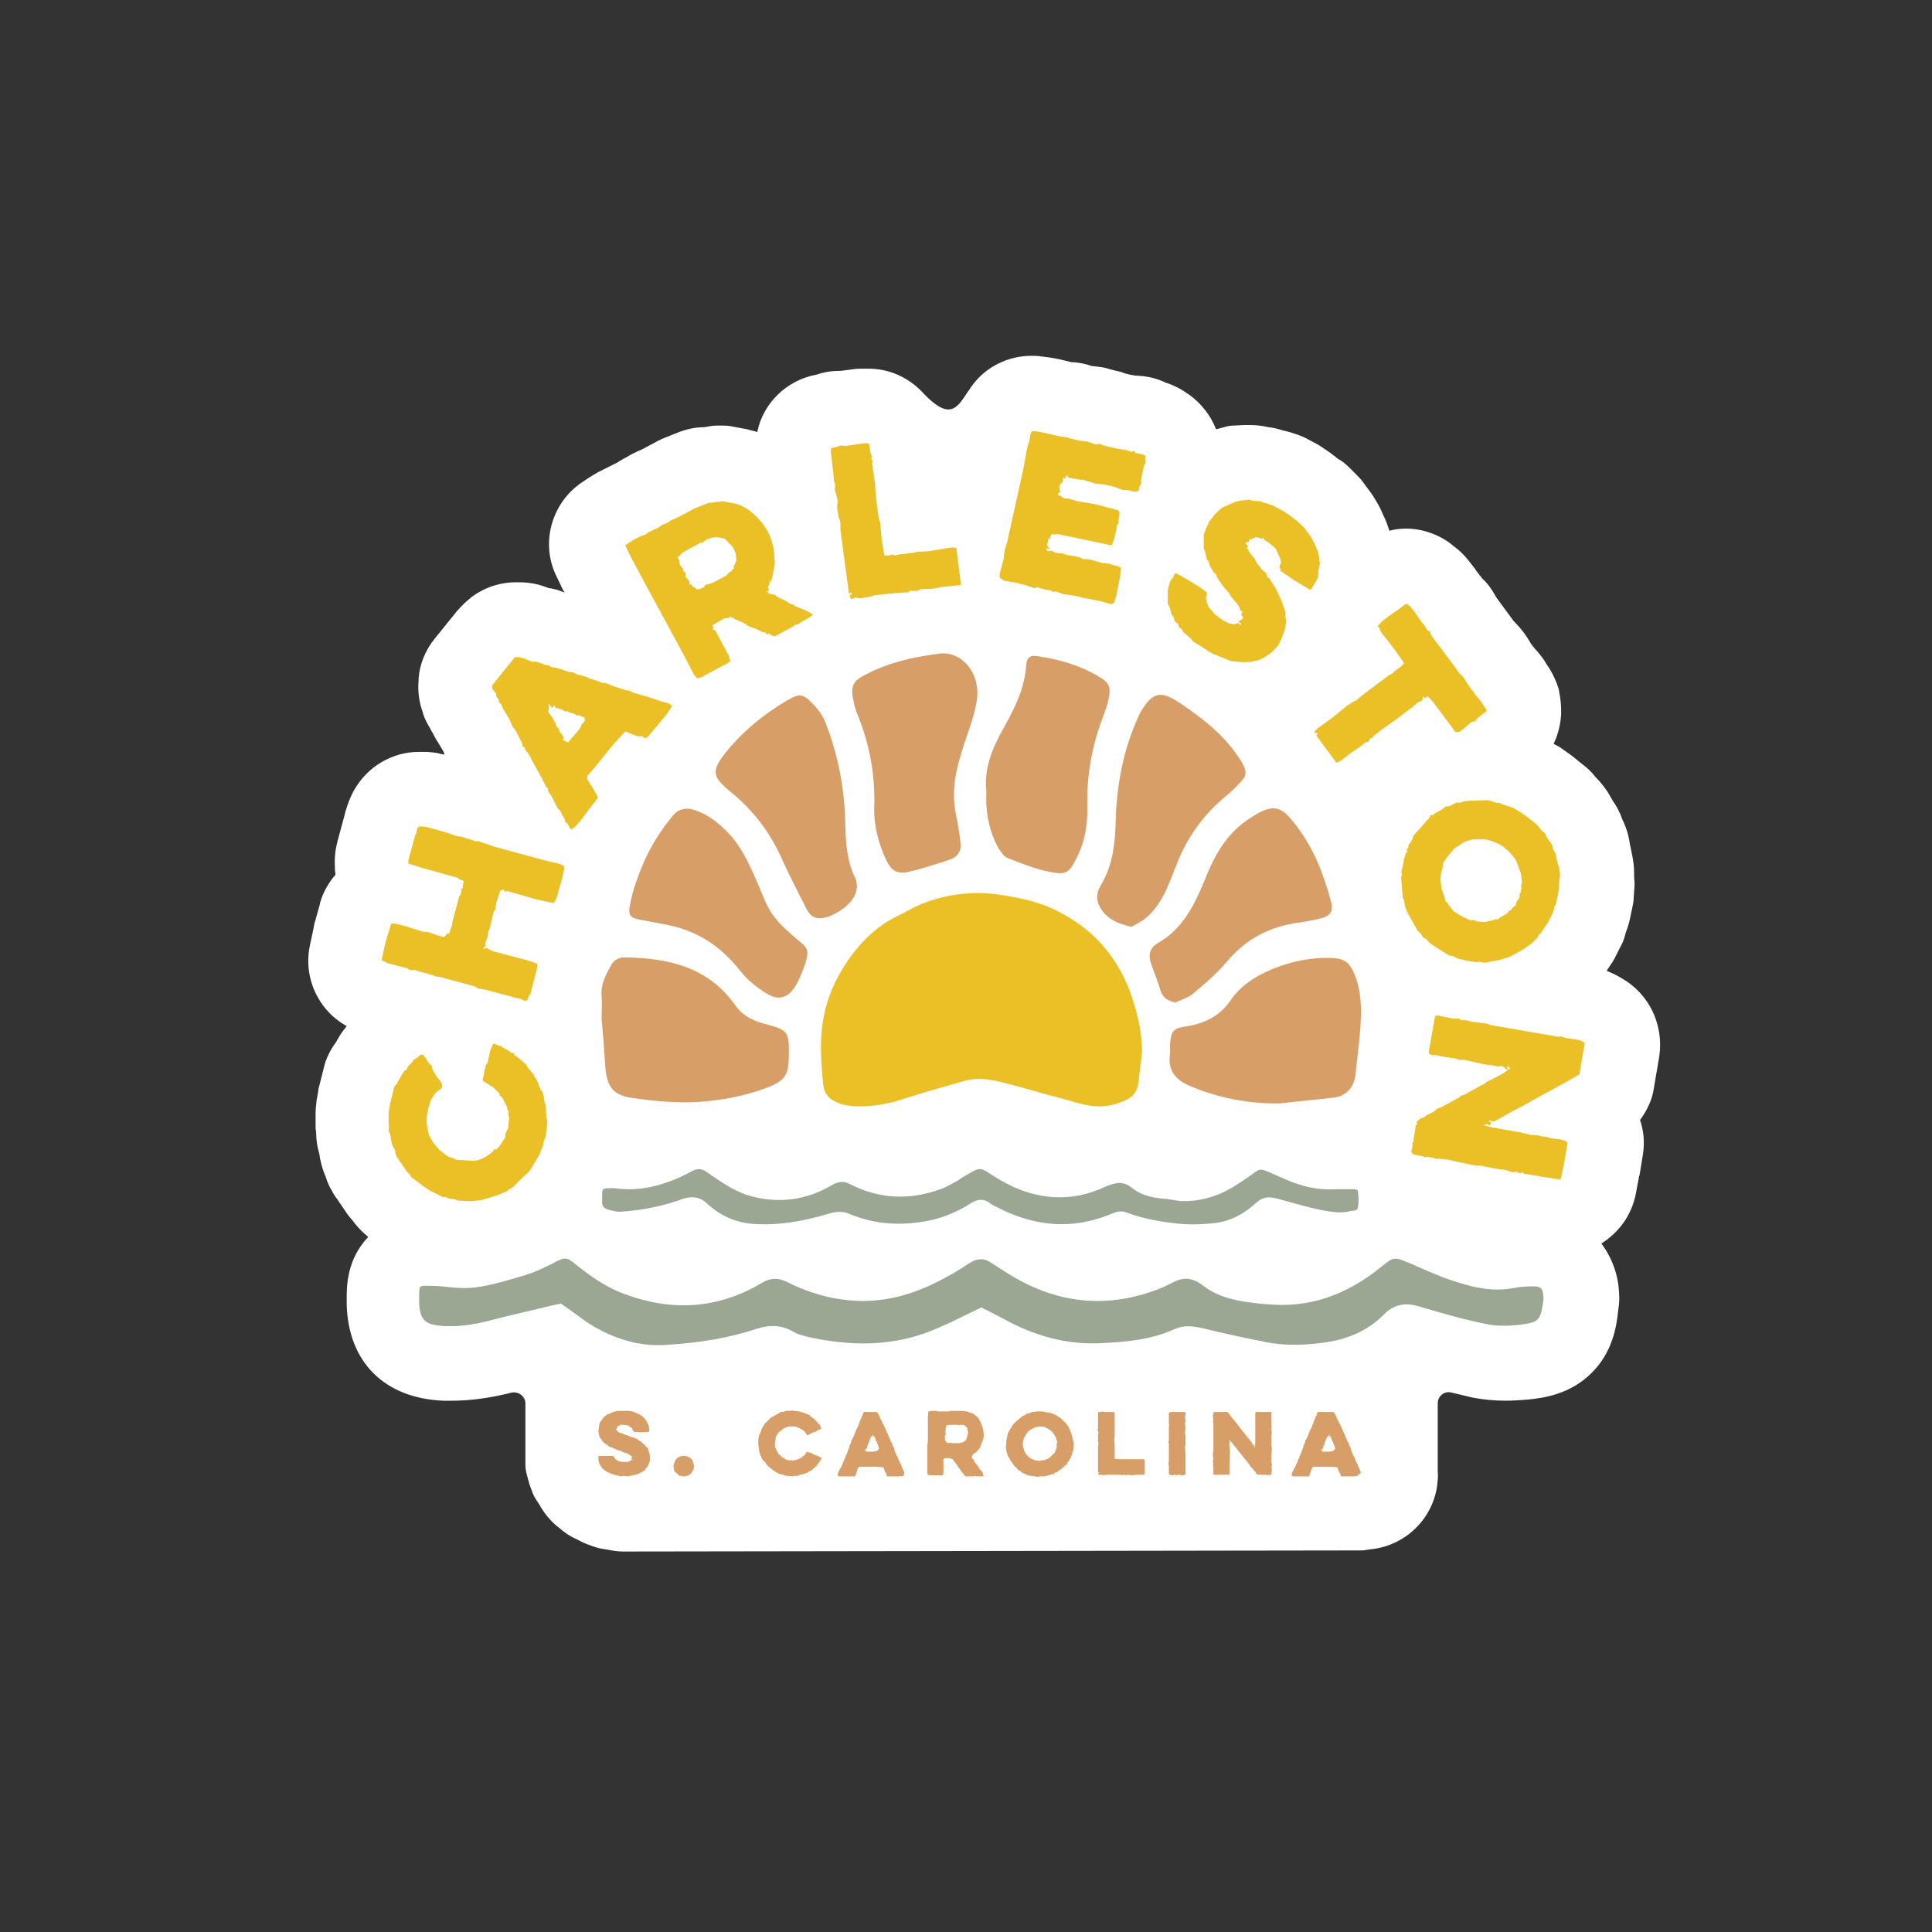 <?xml version="1.0" encoding="utf-8"?>
<!-- Generator: Adobe Illustrator 28.0.0, SVG Export Plug-In . SVG Version: 6.00 Build 0)  -->
<svg version="1.1" id="Layer_1" xmlns="http://www.w3.org/2000/svg" xmlns:xlink="http://www.w3.org/1999/xlink" x="0px" y="0px"
	 viewBox="0 0 360 360" style="enable-background:new 0 0 360 360;" xml:space="preserve">
<rect x="0" y="0" width="360" height="360" fill="#333333" stroke="none"/>
<style type="text/css">
	.st0{fill:#FFFFFF;}
	.st1{fill:#9BA792;}
	.st2{fill:#EBC027;}
	.st3{fill:#D89E67;}
</style>
<g>
	<path class="st0" d="M302.2,182.3l-0.7-0.4c-0.7-0.4-1.4-0.7-2.1-1c0-0.1,0.1-0.1,0.1-0.2l1-1.5c0.2-0.3,0.4-0.7,0.6-1.1l0.8-1.6
		c0.4-0.7,0.7-1.4,0.9-2.2l0.1-0.4c0.3-0.8,0.6-1.7,0.8-2.6l0.5-2.4c0.1-0.5,0.2-1,0.2-1.4l0.1-1.5c0.1-0.8,0.1-1.6,0-2.4
		c0-0.9,0-1.8-0.1-2.6l-0.2-1.3c-0.1-0.5-0.2-1-0.3-1.5l-0.2-0.9c-0.2-1.6-0.7-3.2-1.4-4.6c-0.4-1.2-1-2.4-1.8-3.5l-0.1-0.2
		c-0.8-1.5-1.8-2.9-3-4.1l-0.1-0.1c-0.6-0.8-1.4-1.6-2.2-2.2l-1.5-1.2c-0.2-0.2-0.4-0.3-0.6-0.5l-1.4-1c-0.3-0.2-0.7-0.5-1-0.7
		l-1.1-0.6c0.8-1.7,1.3-3.6,1.4-5.6l0-0.2c0-1.4-0.1-2.7-0.4-4l0-0.2c-0.5-1.7-1.3-3.4-2.3-4.8c-0.5-0.9-1.2-1.8-1.9-2.6l-0.2-0.2
		l-0.8-1l-0.4-0.7c-0.7-1.1-1.5-2.2-2.4-3.1l-0.2-0.2c-0.1-0.1-0.1-0.2-0.2-0.2l-3.3-4.5c-0.7-1.3-1.5-2.5-2.6-3.5
		c-0.1-0.1-0.2-0.3-0.3-0.4l-0.1-0.1l-0.6-0.8c-0.2-0.2-0.3-0.5-0.5-0.7l-1.1-1.4c-0.8-1-1.7-1.9-2.7-2.6l-0.6-0.5
		c-2.4-1.8-5.4-2.8-8.3-2.8c-1,0-2.1,0.1-3.1,0.4c-0.3-0.9-0.6-1.8-1-2.6l-0.1-0.2c-0.3-0.7-0.6-1.4-1-2.1c-0.4-0.7-0.8-1.4-1.3-2.1
		l-1.4-1.9c-0.4-0.6-0.9-1.1-1.4-1.6l-1.3-1.3c-0.6-0.6-1.3-1.2-2.1-1.6l-0.1-0.1c-0.4-0.3-0.9-0.7-1.3-1l-1.6-1.1
		c-0.3-0.2-0.5-0.3-0.8-0.5L244,82c-0.9-0.5-1.8-0.9-2.8-1.2c-0.6-0.2-1.2-0.4-1.8-0.5c-1-0.3-2-0.6-3-0.7l-0.5-0.1
		c-1-0.2-2-0.3-3-0.3c-0.4,0-0.7,0-1.1,0l-1.9,0.1c-0.6,0-1.2,0.1-1.8,0.3l-0.8,0.2c-0.2,0.1-0.5,0.1-0.7,0.2
		c-1-2.6-2.8-4.9-5.2-6.6l-0.2-0.1c-0.5-0.4-1.1-0.7-1.6-1l-0.4-0.2c-0.6-0.3-1.3-0.6-2-0.8c-1.6-0.8-3.4-1.2-5.3-1.3
		c-0.1,0-0.2,0-0.3,0l-1.1-0.2l-0.8-0.2c-0.5-0.2-1.1-0.4-1.7-0.5l-0.4-0.1c-0.3-0.1-0.5-0.1-0.8-0.2c-0.8-0.3-1.6-0.4-2.5-0.5
		l-0.9-0.1c-1.1-0.4-2.2-0.6-3.3-0.7l-0.4,0l-2.5-0.6c-0.6-0.1-1.1-0.2-1.7-0.3l-1.6-0.2c-0.6-0.1-1.1-0.1-1.7-0.1
		c-4.3,0-8.5,2-11.1,5.6l-0.3,0.4c0,0.1-0.1,0.1-0.1,0.2c-1.1,1.4-2.1,3.8-4,3.8c-1.7,0-3.8-2.1-4.9-3.3l0,0
		c-2.5-2.6-5.9-4.2-9.6-4.3l-0.2,0l-0.6,0c-0.2,0-0.4,0-0.6,0c-0.6,0-1.2,0-1.8,0.1l-2.3,0.3c-0.1,0-0.1,0-0.2,0
		c-1.4,0-2.9,0.2-4.3,0.7l0,0c-5.6,1-10,5.3-11.1,10.7c-0.6-0.2-1.2-0.3-1.8-0.5l-2.7-0.5c-0.8-0.2-1.7-0.2-2.5-0.2
		c-0.6,0-1.1,0-1.7,0.1l-1.2,0.2c-1.7,0-3.4,0.4-4.9,1l-2.5,1c-0.5,0.2-0.9,0.4-1.3,0.6l-2.8,1.5l-0.9,0.4c-0.6,0.3-1.3,0.6-1.9,1
		c-0.6,0.3-1.1,0.6-1.6,0.9l-0.1,0.1c-0.4,0.2-0.8,0.4-1.2,0.6l-0.4,0.2c-0.2,0.1-0.4,0.2-0.6,0.3l-1.6,0.8c-0.5,0.3-1,0.6-1.5,0.9
		l-1.5,1c-5.6,3.8-7.7,11.2-4.8,17.3l1.1,2.3c0.1,0.2,0.2,0.5,0.4,0.7l0.1,0.2c0,0,0,0,0,0c-0.5-0.2-0.9-0.3-1.4-0.5l-0.4-0.1
		c-0.4-0.1-0.8-0.2-1.1-0.2c-0.1,0-0.2-0.1-0.3-0.1c-1.7-0.7-3.5-1-5.3-1c-0.2,0-0.4,0-0.6,0c0,0,0,0,0,0c-3,0-5.9,1-8.3,2.8
		l-0.1,0.1c-0.9,0.7-1.7,1.5-2.5,2.4l-4.2,5.2c-1.7,2.1-2.8,4.7-3,7.4l0,0.4c-0.2,2,0.1,4.1,0.8,6l0.1,0.4c0.3,0.9,0.8,1.8,1.3,2.6
		c0.1,0.3,0.3,0.6,0.5,0.9c0.3,0.7,0.8,1.5,1.2,2.1l0.7,1.2l0.1,0.2c0,0.1,0.1,0.2,0.1,0.4c-0.2,0-0.4-0.1-0.6-0.1l-0.8-0.2
		c-0.7-0.1-1.5-0.2-2.2-0.2l-0.8,0c-0.1,0-0.2,0-0.3,0c-5,0-9.6,2.7-12.1,7.1l0,0c-0.7,1.2-1.2,2.6-1.6,3.9l-0.2,0.8l-1.3,4.8
		c-0.4,1.5-0.6,3.1-0.5,4.7l0,0.5c0,0.4,0.1,0.7,0.1,1.1c-1.3,1.5-2.4,3.4-2.9,5.4l0,0.1l-0.9,3.2c-0.1,0.3-0.2,0.6-0.2,0.9
		l-0.7,3.3c-1.4,6.1,1.4,12.3,6.8,15.3c0,0,0,0,0,0l-0.3,0.4c-0.5,0.6-0.9,1.2-1.3,1.9l-0.4,0.7c-1.1,1.5-1.9,3.1-2.3,4.9l-0.8,3.2
		c-0.1,0.3-0.2,0.7-0.2,1l-0.3,1.7c-0.1,0.8-0.2,1.7-0.2,2.5l0,2.2c0,0.4,0,0.8,0.1,1.2c0,1.4,0.2,2.8,0.6,4.1
		c0,0.2,0.1,0.5,0.1,0.7l0.2,0.9c0.2,0.9,0.5,1.8,0.9,2.7c0.2,0.7,0.5,1.4,0.8,2l0.3,0.5c0.3,0.6,0.6,1.1,1,1.6l1.9,2.8
		c0.3,0.4,0.6,0.8,0.9,1.1c0.8,1.1,1.7,2.1,2.8,3l0.2,0.2c-4,4.2-4,9.2-4,11.4c0,0.3,0,0.7,0,1l0,0.2c0.3,10.7,7,17.4,17.9,17.9
		c0.6,0,1.2,0,1.7,0c3.5,0,7.1-0.5,11.1-1.5c0,0,0,0,0,0c1.3-0.3,2.6,0.7,2.6,2c0,4.6,0,10.6,0,11.4c0,0.7,0.1,1.3,0.3,2l0.1,0.4
		c0.2,0.8,0.4,1.5,0.7,2.2l0.1,0.3c0.2,0.6,0.5,1.2,0.9,1.8l0.2,0.3c0.2,0.3,0.4,0.6,0.6,1l0.4,0.6c0.8,1.2,1.8,2.3,3,3.2
		c0.9,0.8,1.9,1.5,3,2c0.3,0.1,0.6,0.3,0.8,0.4l0.2,0.1c0.2,0.1,0.4,0.2,0.6,0.3c0.5,0.2,1,0.4,1.6,0.6c0.8,0.3,1.6,0.5,2.5,0.6
		c1,0.2,2.1,0.4,3.1,0.4c0.1,0,0.2,0,0.3,0l0.3,0l0.3,0c0.2,0,0.4,0,0.6,0l135.9-0.2c0.4,0,0.8,0,1.2-0.1l0.7-0.1
		c6.4-0.6,11.6-5.5,12.5-11.9l0-0.1c0.1-0.8,0.2-1.7,0.1-2.5v-12.7c0-1.4,1.3-2.4,2.6-2c1.3,0.3,2.6,0.6,3.8,0.9
		c2,0.4,4.1,0.6,6.3,0.6c1.3,0,2.7-0.1,4-0.2c2.9-0.3,7.9-0.9,12-5c3.9-3.9,4.6-8.6,4.9-11.4c0.1-0.8,0.3-1.9,0.2-3.2
		c-0.1-3.7-1.4-6.9-3.3-9.5c3.2-2,5.6-5.2,6.4-9.2l0.6-3.2c0-0.1,0-0.2,0.1-0.3l0.6-3.7c0.4-2.3,0.2-4.5-0.5-6.6
		c1.3-1.8,2.3-3.8,2.6-6.1l1-5.9C310,190.9,307.3,185.2,302.2,182.3z"/>
	<g>
		<path class="st1" d="M253,225.1c0.2-1,0.2-2.1,0-3.2c0-0.2-0.5-0.3-0.8-0.3c-0.4,0-0.9,0-1.3,0c-0.6,0-1.3,0-2,0
			c-3.2,0.2-6.4-0.5-9.5-1.9c-0.6-0.3-1.2-0.5-1.8-0.8c-0.6-0.2-1.1-0.5-1.7-0.7c-0.8-0.4-1.4-0.3-2,0.2c-1.1,0.8-2.4,1.7-4,2.7
			c-3.1,1.9-6.4,2.8-9.7,2.7c-0.5,0-1-0.1-1.5-0.2c-0.5-0.1-0.9-0.1-1.3-0.2c-1.8-0.1-4.4-0.4-6.4-2c-1.7-1.4-3.1-1.1-5.2-0.2
			c-5.6,2.6-11.4,2.5-17.1-0.1c-1.7-0.8-3.2-1.7-4.7-2.7l-0.3-0.2c-0.7-0.4-1.3-0.5-2.1-0.1c-0.3,0.2-0.6,0.3-0.9,0.5
			c-0.3,0.2-0.6,0.3-0.8,0.5c-0.5,0.2-0.9,0.5-1.3,0.8c-1.1,0.6-2.2,1.3-3.4,1.7c-5.8,2.1-11.4,1.8-16.7-0.9
			c-1.3-0.7-2.2-0.6-3.6,0.2c-4.6,2.7-9.7,3.4-14.9,2c-2.7-0.7-4.9-2.2-7-3.6c-0.4-0.3-0.9-0.6-1.3-0.9c-1-0.7-1.7-0.7-2.7-0.2
			l-0.2,0.1c-1.3,0.7-2.7,1.4-4.2,1.9c-3.5,1.3-6.9,1.7-10.1,1.2l-0.3,0c-0.2,0-0.3,0-0.4,0c-1.6,0-1.6,0.1-1.6,1.5
			c0,0.2,0,0.4,0,0.6c0,0.2,0,0.4,0,0.6c0,0.7,0.5,1.1,0.9,1.2c0.6,0.2,1.6,0.5,2.4,0.5c4.4-0.3,8.2-1.1,11.7-2.4
			c0.6-0.2,1.2-0.3,1.8-0.3c1,0,2,0.4,2.8,1.2c0.2,0.2,0.4,0.4,0.7,0.6c2.4,2,5.3,3.1,8.6,3.2c4.1,0.2,8.5-0.5,13.5-2
			c1.4-0.4,2.6-0.4,3.7,0.1c3.6,1.5,7.4,2.1,11.7,1.7c3.2-0.3,5.7-1,8-2.1c1.1-0.5,2-1,2.9-1.6c0.5-0.3,2.1-1.3,3.7,0.1
			c0.1,0.1,0.3,0.2,0.5,0.3l0.2,0.1c7.5,4,14.7,4.5,22,1.4c0.7-0.3,1.7-0.6,2.8-0.1c3.2,1.2,6.6,1.7,9.3,2c2,0.2,4.3,0.2,6.9-0.1
			c2.8-0.3,5.4-1.6,7.8-3.8c1.1-1,2.2-1.2,3.7-0.8c0.5,0.1,1,0.3,1.5,0.4c2.1,0.6,4.3,1.2,6.5,1.7c2.1,0.4,4.1,0.8,6.1,0.2
			C252.9,225.6,252.9,225.3,253,225.1z"/>
		<path class="st1" d="M98.1,237.5l-0.2,0.1c-3.1,0.9-6.2,1.9-9.4,2.3c-1.7,0.2-3.5,0.1-5.2-0.1c-0.9-0.1-1.8-0.2-2.8-0.2
			c-0.7,0-1.9-0.1-2.2,0.2c-0.2,0.2-0.2,1.3-0.2,2c0,0.2,0,0.4,0,0.6l0,0.2c0.1,3.4,1.1,4.3,4.7,4.5c2.6,0.1,5.4-0.2,8.7-1.1
			c3.1-0.8,6.1-1.5,9.1-2.2c1.2-0.3,2.4-0.6,3.5-0.8l0.4-0.1l0.3,0.2c0.9,0.6,1.7,1.2,2.4,1.7c1.6,1.2,3,2.2,4.6,3
			c4,2.1,8.1,3.1,12.3,2.8c6.7-0.4,12.1-1.4,16.9-3c2.5-0.8,4.8-0.7,6.9,0.6c0.7,0.4,1.5,0.6,2.2,0.8c9,2.1,16.7,1.7,23.6-1.1
			c2-0.8,3.9-1.7,5.9-2.7c1-0.5,1.9-0.9,2.9-1.4l0.4-0.2l0.3,0.2c0.3,0.2,0.7,0.3,1,0.5c0.8,0.4,1.8,0.9,2.7,1.4
			c6,3.3,11.8,4.8,17.6,4.6c5.5-0.2,10-0.7,14.3-2.6c1.5-0.7,2.9-0.7,4.9-0.3c4.1,1,8.2,1.9,12.3,2.7c3.6,0.7,7.5,0.6,11.8-0.1
			c4-0.7,7.4-2.4,9.9-4.9c2.3-2.4,4.6-2.4,7.3-1.5c4.4,1.3,8.3,2.4,11.9,3.1c1.7,0.4,3.8,0.4,5.9,0.2c4.1-0.5,4.2-0.8,4.8-4.6
			c0-0.1,0-0.2,0-0.2c0-0.2,0-0.3,0-0.4c-0.1-1.6-0.4-2.1-2.3-2c-1.1,0-2.2,0.1-3.2,0.3c-3.6,0.7-7,0-9.6-0.8
			c-2.9-0.8-5.7-2-8.4-3.2c-0.6-0.3-1.3-0.6-1.9-0.8c-2.2-1-2.7-0.9-4.5,0.6c-6.9,5.7-14,8-21.8,7.2l-0.3,0c-4-0.4-8.2-0.9-11.5-3.5
			c-2-1.5-3.7-1.6-5.8-0.4c-0.6,0.3-1.3,0.6-1.9,0.9c-8.7,3.5-17.2,3.2-25.4-0.9c-2.4-1.2-4.6-2.7-6.3-3.8c-1.3-0.9-2.6-0.9-4.1,0.1
			c-0.5,0.3-0.9,0.6-1.4,0.9c-0.7,0.4-1.4,0.9-2.2,1.3c-6.1,3.5-11.6,5-17.3,4.8c-4.3-0.2-8.6-1.3-13-3.5c-1.8-0.9-3.2-0.8-5,0.3
			c-8,4.7-16.7,5.3-25.9,1.7c-3.3-1.3-6-3.3-8.4-5.2c-1.8-1.5-2.1-1.5-4.2-0.4c-0.3,0.2-0.7,0.4-1,0.5
			C101,236.4,99.6,237.1,98.1,237.5z"/>
		<g>
			<path class="st2" d="M212.8,196.1c-0.2,1.9-0.5,3.9-0.7,5.8c-0.3,1.9-1.3,2.8-3.3,3.5c-4.8,1.8-7.7,0-13.2-1.3
				c-4.3-1.2-5.9-1.7-10-2.7c-2.1-0.4-3.9-0.6-6.2,0.1c-6.4,1.8-7.3,2.1-12.8,3.8c-3.4,0.8-6.7,1.2-9.6,0.5c-2-0.6-3.4-1.6-3.6-3.7
				c-0.3-2.8-0.5-5.7-0.4-8.5c0.2-4.6,1.5-9,3.9-12.9c2.4-4,5.6-7.6,9.9-9.8c1.7-0.8,3.3-1.8,5-2.5c4.6-1.8,9.4-2.4,14.4-1.7
				c3.8,0.6,7.5,1.3,10.9,3.1c6.4,3.2,10.8,8.1,13.4,14.8C211.8,188.2,212.8,192,212.8,196.1z"/>
			<g>
				<path class="st3" d="M238.5,205.6c-5.9,0.1-11.5-1-16.9-3.3c-2.6-1.1-4-2.9-3.6-5.8c0.1-0.5,0-1.1,0-1.6
					c0.2-2.9,0.5-3.3,3.4-3.7c3.3-0.6,6-2,7.9-4.8c2.2-3.2,5.5-5,9-6.3c3.1-1.1,6.3-1.7,9.7-1.6c2.6,0.1,3.5,0.8,4.5,3.3
					c1.2,3.1,1.2,6.3,1,9.5c-0.2,2.9-0.6,5.8-0.9,8.7c-0.2,2.4-1.5,4.1-3.9,4.5C245.4,204.9,241.9,205.2,238.5,205.6z"/>
				<path class="st3" d="M112.1,189.9c0-1.4,0.1-2.9,0-4.3c-0.2-2.2,0.8-4,1.8-5.8c0.5-0.9,1.4-1.4,2.4-1.4
					c8.1,0.1,15.6,1.7,20.7,8.9c1.5,2.2,3.8,3.1,6.3,3.7c3.3,0.9,3.7,1.4,3.7,4.8c0,4.8-0.5,5.6-5,7.2c-3.7,1.3-7.5,2-11.4,2.3
					c-4.3,0.3-8.5-0.1-12.7-0.7c-3.6-0.5-4.8-2-5.1-5.7c-0.2-3-0.4-6-0.7-9C112,189.9,112.1,189.9,112.1,189.9z"/>
				<path class="st3" d="M175,121.8c4.2-0.6,8.1,3.8,6.9,9.4c-0.4,2.1-1.1,4.1-1.8,6.1c-1.4,4.2-2.8,8.5-2.2,13
					c0.1,1.1,0.4,2.2,0.6,3.4c0.2,1.2,0.4,2.4,0.5,3.7c0.1,1.3-0.7,2.3-1.8,2.7c-2.7,0.9-5.4,1.8-8.1,2.4c-2.1,0.4-3.1-0.4-4-2.3
					c-1.4-3.1-2.3-6.3-2.2-9.8c0.2-6.1-0.9-12-3.3-17.7c-0.2-0.6-0.4-1.2-0.5-1.8c-0.7-3-0.3-4,2.4-5.3
					C165.7,123.4,170.3,122.4,175,121.8z"/>
				<path class="st3" d="M183.8,147.4c-0.5-4.3,1.2-8.2,3.3-11.9c2-3.6,3.8-7.2,4.1-11.4c0.1-1.6,0.7-2.1,2.3-1.8
					c4,0.6,7.8,1.7,11.3,3.8c1.9,1.1,2.2,1.9,1.8,4c-0.2,1.1-0.6,2.2-1,3.3c-2.1,5.4-3.1,10.9-3,16.7c0.1,3.4-0.4,6.7-2,9.8
					c-1.3,2.6-1.9,3.2-4.8,2.6c-2.8-0.5-5.4-1.6-8-2.6c-0.8-0.3-1.4-1.3-1.9-2.1C184.2,154.5,183.6,151.1,183.8,147.4z"/>
				<path class="st3" d="M210.8,172.7c-2.6-0.6-4.6-1.5-5.8-3.6c-0.8-1.3-0.7-2.8,0.1-4.1c2.3-3.8,2.7-8,2.8-12.3
					c0.2-6.5,1.4-12.9,4.1-18.9c0.1-0.2,0.2-0.5,0.3-0.7c2.4-4.3,4-4.6,8-1.8c3.8,2.6,7.3,5.3,10,9.1c0.4,0.6,0.8,1.1,1.2,1.8
					c0.9,1.8,0.8,2.4-0.6,3.8c-0.7,0.8-1.5,1.5-2.3,2.2c-4.3,3.5-7.4,7.8-9.4,13c-1.5,3.7-2.7,7.6-6.1,10.2
					C212.3,171.9,211.4,172.4,210.8,172.7z"/>
				<path class="st3" d="M159.7,165.1c-0.1,0.5-0.1,1-0.3,1.4c-0.7,2.2-4.4,4.6-6.7,4.6c-1.2,0-1.8-0.7-2.3-1.5
					c-1.5-3-3.1-6-4.5-9.1c-2.2-5.1-5.4-9.4-9.7-12.9c-3.6-2.9-3.7-4-0.8-7.6c3.2-3.9,7-7,11.3-9.5c2.2-1.3,2.9-1.3,4.7,0.6
					c1,1,1.9,2.2,2.4,3.5c2.4,6.1,3.6,12.5,3.7,19c0.1,3.5,0.3,6.9,1.9,10.1C159.6,164.1,159.6,164.7,159.7,165.1z"/>
				<path class="st3" d="M219,186.8c-1.4-0.3-2.3-0.9-2.7-2.1c-0.5-1.6-1.1-3.2-1.7-4.8c-0.7-1.8-0.5-3.2,1.2-4.2
					c4.9-2.8,7-7.6,9-12.5c1.8-4.4,4.1-8.2,8.2-10.8c0.7-0.4,1.3-0.9,2.1-1.2c2.1-1,3.5-0.7,5,0.9c2.6,2.9,4.5,6.2,5.9,9.7
					c0.7,1.9,1.4,3.8,1.9,5.8c0.7,2.2,0.1,3.1-2.1,3.6c-1.2,0.3-2.4,0.5-3.7,0.7c-5.4,0.7-9.9,3-13.5,7.3c-1.8,2.1-3.8,3.9-6,5.7
					C221.7,185.8,220.3,186.2,219,186.8z"/>
				<path class="st3" d="M128.5,150.7c2.4,0.5,4.7,2,6.7,4c3,2.9,4.6,6.7,6.2,10.4c0.8,1.9,1.5,3.9,2.7,5.5c1.2,1.7,2.9,3.1,4.5,4.5
					c1.9,1.5,2.2,1.9,1.5,4.3c-0.5,1.5-1.1,3-1.9,4.4c-1.4,2.2-3.2,2.7-5.4,1.3c-1.8-1.1-3.5-2.5-4.8-4.1c-3.7-4.8-8.4-7.8-14.4-8.8
					c-1.6-0.3-3.1-0.6-4.7-0.9c-1.4-0.3-1.8-0.8-1.6-2.2c0.2-1,0.4-2.1,0.7-3.1c1.5-4.9,3.6-9.4,6.9-13.4
					C125.8,151.3,126.7,150.6,128.5,150.7z"/>
			</g>
		</g>
		<polygon class="st2" points="80.4,198.5 80.6,199.3 81.5,200.8 82.1,201.5 82.3,201.9 82.4,202.3 82.3,202.7 82,203 81.2,203.6 
			80.3,204.9 79.8,206.5 79.5,208.2 79.5,209.1 79.6,210 79.9,211.4 80.3,212.2 80.8,213 81.9,214.3 83.2,215.3 83.7,215.6 
			84.5,215.8 85,216.1 88.1,216.3 89,216.2 89.8,215.9 90.6,215.5 91.6,214.8 91.9,214.5 92.1,214.1 92.4,214.2 92.6,214.1 
			93.2,213.4 93.7,212.6 94.1,212.1 94.2,211.2 94.7,210.2 94.8,208.8 94.9,208.5 94.7,207.6 94.8,207.2 94.5,206.6 94.5,206.3 
			94.1,205.5 93.7,204.7 93.5,204.4 93.1,204.2 93.1,203.8 92.8,203.5 92.2,202.9 91.9,202.6 90.1,201.5 89.9,201.2 90,200.8 
			90.2,200.2 90.2,199.7 90.6,198.3 90.8,198.2 91.4,195.6 91.9,194.5 92.1,194.5 93.1,194.9 93.4,194.9 93.7,195.2 94.8,195.8 
			95.3,196.2 95.8,196.2 95.8,196.6 96.2,196.8 97.5,197.9 98,198.3 98.4,199 99.5,200.3 99.6,200.7 99.9,201 100.3,201.9 
			100.7,203 101,203.3 101.3,204.2 101.5,205.5 101.7,205.9 101.8,208.2 102,209.1 101.9,209.9 101.7,211.7 101.4,212.5 101.2,213 
			101.2,213.5 101,213.9 100.5,215.2 98.7,218.2 97.4,219.4 96.2,220.6 95.6,221.2 94.7,221.7 94.6,221.9 93,222.6 91.4,223.1 
			89.8,223.6 88,223.8 87.1,223.8 85.3,223.7 84.8,223.5 83.6,223.3 83,223 82.6,223.1 80.2,221.9 78.7,220.9 76.6,219.3 
			76.4,218.9 75.8,218.3 73.9,215.5 73.7,215 73.6,214.3 73.1,213.4 72.9,212.5 72.7,211.3 72.4,210.7 72.5,210 72.4,209.5 
			72.4,207.4 72.7,205.6 73.5,202.4 73.9,202 74.9,200.2 75.4,199.5 75.8,199.3 75.9,198.9 76.2,198.5 76.5,198.3 77,197.6 
			77.3,197.3 77.6,197.2 78.3,196.6 78.7,196.5 79,196.7 79.8,197.9 80.2,198.4 		"/>
		<polygon class="st2" points="72.9,172.1 73.6,172.1 75.3,172.5 78.8,173.6 79.9,173.7 81.5,174.3 82.7,174.6 82.9,174.5 83.3,174 
			83.4,173.9 83.7,174 83.8,173.7 84,172.9 84.2,172.6 84.3,171.8 85.2,168.4 85.5,167.2 85.9,166.5 86,165.6 86.3,165.4 
			86.2,165.2 86.4,164.3 86.3,164.1 85.7,163.9 85.5,163.8 85.4,163.6 78.6,161.7 76.1,160.9 76.1,160.3 77.4,155.5 77.6,155.3 
			77.6,155 77.7,154.5 78,154 78.7,154 79.5,154.1 83.1,155.1 84.8,155.7 85.7,155.9 86.1,155.9 86.5,156.1 88.2,156.6 88.7,156.8 
			89,156.7 92.2,157.8 102.2,160.5 104,160.9 104.8,161.2 105.2,161.5 104.9,163.1 103.7,167.4 103.5,167.7 103.2,168.3 100,167.6 
			94.4,166 94.2,166.2 94,166.2 94,166 93.9,165.8 93.4,165.9 93.2,166 92.5,168.1 92.3,169.5 92,169.8 91.2,173.2 91,173.5 
			90.9,174.4 90.4,175.8 90.5,176 90.5,176.2 90.4,176.4 90.2,176.4 90.1,176.7 90.3,176.8 90.6,176.6 91,176.8 91.7,177.2 
			98.8,179.1 100.1,179.6 100.1,180.3 99.2,183.8 98.8,185.3 98.5,185.7 98.3,186.3 98,186.5 97.5,186.4 97.2,186.2 95.6,185.8 
			90.4,184.4 89.1,184.2 88.5,183.8 81.8,182 81.4,182 79.6,181.4 78,181 77.2,180.7 76.5,180.8 75.8,180.4 72.3,179.5 71.1,178.9 
			71.8,175.7 72.8,172.4 		"/>
		<polygon class="st2" points="161.9,82.6 162,83.1 162.2,84.4 162.4,84.9 162.5,85 162.5,85.2 162.3,85.5 162.6,85.8 162.6,86 
			162.5,86.4 163,89.8 163.3,93.3 163.5,95 163.8,96.8 164,97.3 164.3,100.7 164.6,102.4 164.8,103.5 165.8,103.5 166.2,103.3 
			166.7,103.5 167.6,103.3 170.2,103 171,102.8 171.4,102.8 173.1,102.7 176.7,102.1 177.5,102 178.2,102.1 179,108.5 179,109 
			175.4,109.4 173.7,109.7 171.5,109.8 170.9,110.1 170,110.1 169.5,110.1 169.2,110.4 168.4,110.4 164.9,110.7 163.1,110.9 
			161.9,111.2 161.6,111.3 161,111.3 160.6,111.5 159.7,111.4 159.5,111.3 159.1,111.5 158.6,111.6 158.4,111.3 158.3,111 
			158.4,110.8 158.7,110.8 158.7,110.5 158.5,110.4 158.2,110.7 156.6,98.7 156.6,97.4 156.5,97 156.3,96.5 156,94.8 156,94 
			156.1,93.7 156,92.8 155.5,91.1 155.6,91 155.6,90.1 155.4,89.7 155.3,88.4 154.9,84.9 154.8,84.1 154.9,83.5 155.8,83.3 
			156.7,83 157.5,83.1 161,82.6 161.7,82.6 		"/>
		<polygon class="st2" points="213.5,85 213.4,85.5 213.5,86.1 213.1,87 212.6,89.5 212.6,89.7 212.7,89.9 212.3,90.7 212.2,91.4 
			212.1,91.5 211.7,91.6 211.3,91.6 210.1,91.3 209.6,91.3 209.2,91.3 207.6,90.7 205.9,90.3 204.1,90.1 202.4,89.6 201.9,89.4 
			201.4,89.4 199.1,89 198.9,88.7 198.9,88.5 198.7,88.7 198.5,89.1 198.4,89.2 198.2,89 198.1,89 198,89.8 197.5,90.3 197.4,90.8 
			197.4,91.2 197.6,91.7 197.2,91.9 197.1,92.1 197.2,92.3 197.7,92.4 198,92.7 198.4,92.9 198.9,92.9 199.1,92.9 200.8,93.4 
			204.3,94 206.9,94.7 208.4,95.1 208.6,95.4 208.6,95.8 208.4,97.2 208.4,97.5 208.3,97.7 208.1,97.8 208.1,98 208,98.8 
			207.6,100.4 207.2,101.5 207,101.6 203.7,100.9 197,99.5 196.6,99.6 196,99.5 195.6,100.3 195.3,100.5 195.3,100.9 195.1,101.5 
			195.2,101.8 195.5,102.1 195.5,102.4 195.3,102.3 195.2,102.2 195.1,102.1 195,102.3 195,102.6 195.5,102.7 195.9,102.6 
			196.7,103 197.5,103.1 197.9,103.1 198.8,103.4 200.6,103.7 201.3,103.9 201.9,104.2 202.7,104.2 203.6,104.4 205.4,104.9 
			206.2,105 206.6,105 207.4,105.3 208.3,105.5 208.7,105.7 208.9,105.8 208.7,107.5 208,111 207.6,112.3 207.1,112.6 205.4,112.1 
			201.9,111.4 200.2,111 198.1,110.7 196.7,110.2 196.2,110.3 195.8,110 195,109.9 194.1,109.7 193.3,109.4 192.7,109.6 191,109 
			189.4,108.6 187,108.2 186.7,107.9 186.3,107.7 186.3,106.8 187,104.2 187.2,102.6 187.7,100.9 190.7,87.3 191.3,83.9 191.6,82.7 
			191.8,82.3 192,81 192.1,80.6 192.4,80.3 193.9,80.5 197.4,81.3 198.9,81.5 199.4,81.7 201.1,82.1 202.7,82.3 203.8,82.7 
			204.2,82.8 204.7,82.7 205.2,82.8 205.6,83 208.1,83.6 209.6,83.8 210.3,84 210.7,84.2 211.1,84.1 211.3,84 211.6,84.4 213,84.7 
			213.4,84.9 		"/>
		<polygon class="st2" points="244.1,109.9 241.1,108.1 238.5,106.3 238.7,106.1 238.4,105.8 238.5,105.2 238.7,105.1 238.6,104.2 
			237.7,102.2 236.4,101.1 235.4,100.5 235.4,100.4 235.6,100.3 235.4,100.2 235,100.4 234.6,100.2 234,100.1 233.6,100.3 
			233.2,100.4 232.8,100.6 232.7,101 232.2,101 232.1,101.2 232.6,101.9 232.4,102 232.3,102 232.7,102.7 233.1,103.3 233.8,104.1 
			234.1,104.8 235.2,106.2 235.9,106.8 236.2,107.6 236.5,107.7 236.9,108.4 237.7,109.6 238.4,111.1 238.7,111.7 239.5,114 
			239.5,114.9 239.7,115.7 239.4,117.3 238.8,119 238.2,120.2 237.6,120.9 236.9,121.6 236.2,122.1 235.4,122.6 234.3,123.1 
			233.8,123.1 233.4,123.3 231.6,123.4 229.4,123.2 226.2,121.9 225.4,121.5 223.9,120.5 222.4,119.6 222.1,119.3 222,119.1 
			220.4,117.7 220.3,117.3 219.7,116.9 219.5,116.2 219,115.9 218.8,115.5 218.7,115 218.3,114.5 218,113.3 217.6,112.5 
			217.6,110.8 217.6,110 217.8,109.1 218.1,108.2 218.6,107.6 218.8,107 219.1,106.8 220.6,107.6 223.7,109.5 224.9,110.4 
			224.9,110.8 224.7,111.3 224.8,112 225.2,113.1 225.8,113.8 226.4,114.5 227.9,115.6 229.1,116.2 230,116.3 230.8,116.1 
			231.1,116.5 231.3,116.2 231.2,116.1 230.9,116 230.8,115.8 231.4,115.4 231.7,115.1 231.3,114.6 231.3,114.4 231.5,114 
			231.1,113.7 231,113.3 230.6,112.6 229.4,111.2 229,110.5 227.8,109.1 226.8,107.6 226.6,107 226.2,106.7 225.7,105.9 
			225.3,105.1 225.3,104.7 224.9,104.3 224.5,102.6 224.3,102.2 224.3,100.5 224.3,99.6 224.6,98.8 225.3,97.2 226.4,95.8 
			227.7,94.6 230.2,93.5 231,93.3 232.9,93.1 233.3,93.3 234.9,93.4 235.5,93.7 236.2,93.8 236.5,94 237.2,94.2 238.7,95 240.3,96 
			241.3,96.8 241.6,97 243,98.3 244.4,100.2 244.5,100.6 244.7,100.8 244.9,101.2 245.4,102.4 245.6,102.8 245.6,103 245.8,103.8 
			245.8,104.6 246,104.8 245.7,106.1 245.6,107.6 244.5,109.5 244.3,109.8 		"/>
		<polygon class="st2" points="277,132.5 275.2,133.9 275,134.3 274.1,134.6 272.7,135.8 272.2,136.2 271.8,136.4 271.2,136.4 
			267.1,130.9 266.2,129.9 265.9,129.8 265.5,130.1 265.3,129.8 265.1,129.9 265.1,130.3 265,130.5 264.5,130.8 264.3,130.8 
			263,131.9 260.2,134 257.4,136 256,137.1 255.7,137.5 255.3,137.6 255,138.2 254.3,138.4 253.8,138.9 251.7,140.3 250.3,141.4 
			249.6,141.9 249,142.1 245.3,137.1 245.3,136.9 245.5,136.8 245.5,136.6 245.1,136.6 244.9,136.4 245.4,135.8 248.3,133.7 
			251,131.5 252.4,130.6 252.6,130.6 253.9,129.5 258.7,125.9 259.6,125.4 259.8,125.1 261.3,124 261.6,123.5 259.6,120.7 
			258.6,119.4 257.5,118 257.3,117.7 257,117 256.7,116.7 257.5,115.8 258.9,114.7 260.4,113.7 261.7,112.7 262.1,112.5 
			262.7,112.9 263.8,114.3 264.8,115.8 265.4,116.5 266,117.5 266.4,117.6 266.7,118.4 270.9,124 271.9,125.4 272.7,126.2 
			273.5,127.5 275.2,129.8 275.9,130.6 276.4,131.4 276.9,132.1 277,132.3 		"/>
		<polygon class="st2" points="277.5,208.8 277.5,209 277.7,209.1 277.9,209.2 277.7,209.5 277.6,209.7 277.4,209.7 277.3,209.5 
			277,209.4 276.5,209.7 278.1,210.1 281.5,210.7 283.3,211 285.3,211.5 286.2,211.5 287.1,211.7 288.5,211.9 288.8,212.1 
			290.7,212.3 291.5,212.5 292.1,212.9 291.5,216.5 290.8,219.8 287.5,219.3 284,218.7 283.6,218.4 283.4,218.6 283.1,218.6 
			282.5,218.3 282.1,218.4 281.7,218.4 280.5,218 278.9,217.8 275.9,217.2 275,217.2 271.6,216.5 269.9,216.1 268.1,215.9 
			267.7,216 267.6,215.9 265.9,215.5 265.7,215.7 265.2,215.5 263.3,215.1 263,214.7 263,214.4 263.2,213.6 263.2,213.2 
			263.1,213.1 263.4,212.7 263.4,212.3 263.7,210.5 263.8,209.6 264.1,209.6 264,209.3 264,209 264.7,208.4 265.4,208.2 
			265.7,207.9 267.2,207.1 267.9,206.5 268.4,206.4 271.5,204.7 271.9,204.5 272.2,204.2 273,203.9 275.9,202.3 276.5,202 
			276.8,201.8 277,201.6 278.6,200.8 280.1,200 280.8,199.5 281.1,199.2 281.4,199.2 281.2,198.8 281,198.7 280.8,198.8 
			280.9,199.2 280.8,199.4 280.2,198.8 279.8,198.6 279.4,198.7 278.9,198.7 277.6,198.4 277.2,198.5 276.8,198.3 276.4,198.3 
			272.9,197.5 271.9,197.5 271.1,197.2 269.4,197 267.6,196.6 266.7,196.6 266.2,196.2 266.8,192.7 267.4,189.4 267.8,189.2 
			270.7,189.8 271.9,189.8 272.2,190.1 273.1,190.1 274.3,190.4 276,190.6 277.3,190.8 277.7,191 290.4,193.2 290.8,193.1 
			291.7,193.4 293.7,193.7 294.6,193.9 295.3,194.3 294.3,200.2 291.3,201.9 288.2,203.6 285.1,205.3 283.5,206.2 282.3,206.8 
			279.3,208.5 278.3,209 277.7,208.8 		"/>
		<path class="st2" d="M290.6,163.8l0.1-0.8l-0.2-1.3l-0.5-1.8l-0.1-0.8l-0.4-0.6l-0.3-1.1l-1-1.4l-0.3-0.7l-0.5-0.4l-1.1-1.3
			l-1.5-1.2l-1.4-1l-1.5-0.9l-2.2-0.7l-0.2-0.2l-0.6,0l-1.6-0.5l-3.5,0.1l-0.9,0.1l-0.9,0.3l-0.5-0.1l-1.4,0.7l-0.8,0.1l-0.4,0.4
			l-1.6,0.9l-0.3,0.3l-0.5,0l-0.1,0.4l-0.4,0.5l-0.2,0.1l-0.1,0.2l-2.4,2.7l0,0.3l-0.3,0.6l-0.5,0.7l-0.1,0.5l-0.3,0.5l0.2,0.4
			l-0.2,0l-0.2,0.3l-0.1,0.6l-0.2,0.3l-0.1,0.9l-0.4,1.6l0.1,0.2l0,0.4l-0.1,0.3l0,0.4l0.3,3.5l0.2,0.4l0.2,1.1l0.3,0.9l0.4,0.8
			l1.7,3l0.5,0.4l0.5,0.8l0.6,0.3l0.6,0.7l0.7,0.5l3,1.9l0.5,0l1,0.5l1.7,0.4l1.8,0.3l0.4-0.1l1.2,0.2l3-0.6l1.6-0.5l2.7-1.5l1.4-1
			l1.2-1.2l0.1-0.4l0.4-0.3l0.4-0.6l1-1.5l0.8-1.6l0.3-0.9l0-0.4l0.3-0.3l0.5-2.4l0.1-1.5L290.6,163.8z M283.5,164.8l-0.1,0.2
			l0.1,0.5l-0.1,0.5l-0.1,0.4l-0.2,0.3l0.1,0.2l-0.1,0.4l-0.6,0.9l-0.1,0.5l-0.5,0.4l-0.3,0.3l0,0.2l-0.4,0.1l-0.1,0.2l-0.3,0.3
			l-1.5,0.9l-0.1,0.2l-0.6,0l-0.4,0.2l-0.2,0l-1.3,0.3l-0.5,0l-0.9-0.1l-0.8-0.3l-0.5,0.1l-1.5-0.7l-1.5-0.9l-0.9-1l-0.5-0.8
			l-0.2-0.1l-0.2-0.7l-0.6-1.7l-0.2-1.8l0.1-0.9l0.4-1.7l0-0.4l1-1.4l1.1-1.3l0.8-0.5l0.7-0.5l0.8-0.4l1.3-0.3l2.2,0l0.8,0.2
			l1.6,0.6l0.7,0.4l1.3,1.1l1.1,1.3l0.4,0.8l0.6,1.7l0.1,0.2l0.2,1.8L283.5,164.8z"/>
		<path class="st2" d="M150.6,114l-0.8-0.4l-1.6-0.6l-0.3-0.3l-0.7-0.2l-0.7-0.5l-1.5-0.7l-0.3-0.2l-0.3-0.3l-0.4,0l-0.4-0.1
			l-0.4-0.2l-0.3-0.3l0.3-0.1l0.1-0.2l-0.2-0.4l0.3-0.9l0.2-0.4l0.2-0.2l0.5-2.5l0.1-0.8l-0.1-0.4l0-0.7l-0.2-1.7l-0.5-1.7l-0.6-1.3
			l-1-1.5l-1.2-1.3l-1.3-1.1l-1.4-0.8l-0.8-0.3l-2.7-0.5l-2.2,0.3l-0.4,0l-2.5,1l-3.2,1.7l-1.4,0.6l-0.3,0.3l-1.2,0.5l-0.7,0.5
			l-1.3,0.6l-0.8,0.4l-0.3,0.3l-0.7,0.2l-1.6,0.8l-1.5,1l1.1,2.3l5,9.3l0.5,0.8l0.2,0.6l0.3,0.4l0.8,1.5l3.3,6.1l1.6,3.1l0.6,0.7
			l0.8-0.2l3.1-1.7l1.6-0.8l0.7-0.5l-0.3-1l-2.5-4.7l-0.5-0.2l0.1-0.2l-0.1-0.5l0.1-0.2l2.1-1.2l0.4,0l0.5-0.1l0.2-0.2l0.7,0.4
			l1.6,0.7l0.7,0.4l0.4,0.3l1.4,0.5l1.2,0.6l0.5,0l0,0.2l0.1,0l0.2,0.2l0.5-0.2l0,0.2l0.1,0.1l0.9,0.3l0.1-0.1l3-1.6l0.7-0.5l0.4,0
			l0.7-0.5l1.6-0.9l0.6-0.5L150.6,114z M136.9,105.2l-0.2,0.2l0,0.2l0.1,0.3l-0.4,0.2l0,0.1l0,0.2l-0.3,0.1l-0.5,0.4l-0.2,0.3
			l-2.4,1.3l-0.8,0.3l-0.8,0.2l-0.2,0.4l-0.2,0.1l-0.8,0.3l-0.4,0l-0.3-0.3l-0.4-0.2l-0.3-0.4l-0.4,0l0.1-0.2l0-0.2l-0.2-0.4
			l-0.6-0.6l0.1-0.1l-0.1-0.4l0.1-0.2l-0.3-0.3l-0.2-0.1l0-0.5l-0.2-0.1l-0.3-0.4l-0.2-0.4l0-0.5l-0.3-0.6l0.1-0.2l0.2-0.1l0.3-0.3
			l0.2-0.3l0.2-0.1l3.1-1.7l0.3-0.1l0.2,0l0.8-0.6l0.9-0.3l0.9-0.1l0.8,0.1l0.8,0.2l1.5,1.6l0.5,1.2l0.1,1.3L136.9,105.2z"/>
		<path class="st2" d="M125,131.3l-0.6-0.3l-1.2-0.3l-1.7-0.6l-3.4-1l-0.8-0.4l-0.7-0.1l-2.5-0.8l-1.2-0.5l-0.8-0.1l-1.3-0.5
			l-0.8-0.2l-0.8-0.4l-1.6-0.4l-0.8-0.4l-0.8-0.1l-2.5-0.8l-0.8-0.1l-0.4-0.3l-0.7-0.1l-1.3-0.5l-0.4-0.1l-0.8,0l-1.4-0.6l-0.9-0.2
			l-0.2-0.1l-0.2,0.1l-0.4-0.1l-0.1,0.1l-4.2,5.2l0,0.4l0.1,0.4l0.6,0.7l0.1,0.6l0.4,0.5l0.1,0.6l0.4,0.3l0.2,0.6l1.4,2.4l0.5,1.2
			l0.5,0.6l1.2,2.3l0.2,0.8l0.4,0.2l0,0.2l0.2,0.4l0.3,0.3l0.5,0.8l0.3,0.7l0.2,0.3l1.7,3.1l0.8,1.6l0.3,0.2l0,0.4l0.2,0.4l0.5,0.7
			l1.1,2.2l0.6,0.6l0.2,0.6l0.5,0.8l0.1,0.4l0,0.2l0.4,0.2l0.4,0.8l0.3,0.3l0.2,0.1l0.1-0.2l0.4-0.3l1.1-1.2l1.1-1.5l2.1-2.7
			l-0.1-0.4l-1.1-1.9l-0.2-0.2l-0.3-0.6l-0.3-0.4l0.1-0.7l1.5-1.7l1.1-1.4l2.2-2.7l2.2-2.4l2,0.8l0.4,0.1l0.8,0l0.5,0.4l0.5-0.3
			l1.6-1.9l2-2.4l0.9-1.4L125,131.3z M108.9,134.4l-0.2,0.3l-0.3,0.2l-0.2,0.6l-0.5,0.7l-1.5,1.7l-0.3,0.4l-0.4-0.1l-0.7-0.4
			l0.2-0.1l0-0.2l0-0.2l-0.4-0.6l-0.3-0.3l-0.1-0.4l-0.2-0.4l-0.3-0.2l-0.2-0.6l-0.6-1.1l-0.8-1.1l0.1-0.2l0.1-0.7l-0.1-0.4l0.1-0.1
			l0.4,0.5l0.3,0.2l0.1-0.2l0-0.2l0.1-0.1l0.2,0.2l0,0.2l1.5,0.5l0.2,0.2l0.4,0.1l0.2-0.1l0.3,0.2l1.2,0.4l0.4,0.3l0.3-0.2l0.2,0.2
			l0.8,0.3l0,0.4l0.2,0l0.1-0.1L108.9,134.4z"/>
		<path class="st3" d="M253.6,274.4l-0.2-0.5l-0.3-0.7l-0.6-1.3l-0.1-0.4l-0.2-0.2l-0.4-1l-0.1-0.5l-0.2-0.3l-0.2-0.6l-0.2-0.3
			l-0.1-0.3l-0.3-0.6l-0.1-0.4l-0.2-0.3l-0.4-1l-0.2-0.3v-0.2l-0.2-0.2l-0.2-0.5l-0.1-0.2l-0.2-0.3l-0.2-0.6l-0.2-0.3v-0.1l-0.1,0
			l-0.1-0.2l-0.1,0h-2.8l-0.1,0.1l-0.1,0.2l-0.1,0.4l-0.2,0.2l0,0.3l-0.2,0.2v0.2l-0.1,0.2l-0.4,1.1l-0.3,0.5l-0.1,0.3l-0.4,1
			l-0.2,0.3l0,0.2l-0.1,0l-0.1,0.2l0,0.2l-0.1,0.3l-0.2,0.3l0,0.2l-0.5,1.4l-0.3,0.6l0,0.2l-0.1,0.1l-0.1,0.2l-0.1,0.3l-0.4,0.9
			l-0.1,0.3l-0.2,0.2l-0.1,0.3l-0.1,0.2l-0.1,0l0,0.2l-0.1,0.3l0,0.2l0,0.1l0.1,0l0.2,0.1l0.7,0l0.8,0l1.4,0l0.1-0.2l0.3-0.8v-0.1
			l0.1-0.3l0.1-0.2l0.3-0.2l0.9,0l0.7,0h1.4l1.4,0.1l0.3,0.8l0.1,0.2l0.2,0.3v0.3l0.2,0.1h1l1.3,0l0.7-0.1l0-0.1L253.6,274.4z
			 M248.5,270.3L248.5,270.3L248.5,270.3l-0.2,0.1l-0.2,0l-0.3,0.1l-0.3,0l-0.9,0l-0.2,0l-0.1-0.2l-0.1-0.3l0.1,0l0.1,0l0.1-0.1
			l0.1-0.3l0-0.2l0.1-0.1l0.1-0.2l0-0.2l0.1-0.2l0.2-0.5l0.2-0.5l0.1,0l0.2-0.2l0.1-0.2l0.1,0l-0.1,0.2l0,0.2l0.1,0l0.1-0.1h0.1
			l0,0.1l0,0.1l0.2,0.6v0.1l0.1,0.1l0.1,0l0,0.2l0.2,0.5l0,0.2l0.1,0l0,0.1l0.1,0.3L248.5,270.3L248.5,270.3z"/>
		<polygon class="st3" points="152.1,266.8 151.8,266.8 151.1,267.1 150.8,267.3 150.6,267.4 150.4,267.4 150.3,267.3 150.2,267.2 
			150,266.8 149.5,266.4 148.9,266.1 148.2,265.8 147.8,265.8 147.4,265.8 146.9,265.8 146.5,266 146.1,266.1 145.6,266.5 
			145.1,266.9 144.9,267.1 144.8,267.4 144.6,267.6 144.4,268.9 144.4,269.3 144.4,269.6 144.6,270 144.8,270.4 144.9,270.6 
			145,270.7 145,270.8 145,270.9 145.3,271.1 145.6,271.4 145.8,271.6 146.1,271.7 146.5,272 147,272.1 147.2,272.1 147.6,272.1 
			147.7,272.2 148,272.1 148.1,272.1 148.4,272 148.8,271.9 148.9,271.8 149.1,271.7 149.2,271.7 149.4,271.6 149.6,271.3 
			149.8,271.3 150.3,270.6 150.4,270.5 150.6,270.6 150.9,270.7 151.1,270.7 151.6,271 151.6,271 152.6,271.4 153.1,271.7 
			153.1,271.8 152.8,272.2 152.8,272.3 152.7,272.4 152.4,272.8 152.2,273 152.2,273.2 152,273.2 151.9,273.4 151.4,273.8 
			151.2,274 150.9,274.1 150.3,274.5 150.1,274.5 149.9,274.6 149.6,274.7 149.1,274.8 148.9,274.9 148.6,275 148,275 147.8,275.1 
			146.9,275 146.5,275 146.2,274.9 145.5,274.7 145.1,274.6 145,274.5 144.7,274.4 144.6,274.3 144.1,274 143,273.1 142.6,272.5 
			142.1,272 141.9,271.7 141.8,271.3 141.7,271.2 141.5,270.6 141.4,269.9 141.3,269.2 141.3,268.4 141.3,268.1 141.5,267.3 
			141.6,267.2 141.8,266.7 141.9,266.4 141.9,266.3 142.5,265.3 143,264.8 143.8,264 144,264 144.3,263.8 145.5,263.1 145.7,263.1 
			146,263.1 146.4,262.9 146.8,262.9 147.3,262.9 147.6,262.8 147.9,262.9 148,262.9 148.9,263 149.6,263.2 150.9,263.7 151,263.9 
			151.7,264.4 152,264.7 152.1,264.8 152.2,264.9 152.3,265 152.4,265.2 152.7,265.4 152.8,265.6 152.8,265.7 153,266 153,266.2 
			152.9,266.3 152.4,266.5 152.1,266.7 		"/>
		<polygon class="st3" points="207.6,263.1 207.7,263.3 207.7,263.9 207.7,264.1 207.7,264.1 207.7,264.2 207.7,264.3 207.7,264.5 
			207.7,264.6 207.7,264.7 207.7,266.1 207.7,267.6 207.6,268.3 207.7,269.1 207.7,269.2 207.7,270.7 207.7,271.4 207.7,271.8 
			208.1,271.9 208.3,271.8 208.5,271.9 208.9,271.9 209.9,271.9 210.3,271.9 210.4,271.9 211.2,271.9 212.6,271.9 213,271.9 
			213.3,272 213.3,274.6 213.2,274.8 211.7,274.8 211,274.9 210.1,274.8 209.9,274.9 209.5,274.8 209.3,274.8 209.1,274.9 
			208.8,274.8 207.4,274.8 206.6,274.8 206.1,274.8 206,274.9 205.7,274.8 205.6,274.9 205.2,274.8 205.1,274.8 204.9,274.8 
			204.7,274.8 204.6,274.7 204.6,274.6 204.7,274.5 204.8,274.5 204.8,274.4 204.7,274.3 204.6,274.5 204.6,269.4 204.7,268.9 
			204.6,268.7 204.6,268.5 204.6,267.8 204.6,267.5 204.6,267.3 204.7,267 204.5,266.3 204.6,266.2 204.6,265.8 204.6,265.7 
			204.6,265.1 204.6,263.7 204.6,263.3 204.7,263.1 205.1,263.1 205.5,263 205.8,263.1 207.3,263.1 207.5,263.1 		"/>
		<polygon class="st3" points="220.8,263.1 220.9,263.3 220.9,263.5 220.8,264 220.9,264.7 220.8,265.4 220.9,265.8 220.9,266 
			220.8,267.2 220.9,267.4 220.9,268.1 220.9,268.3 220.9,268.5 220.9,268.7 220.9,268.8 220.9,269.3 220.8,269.5 220.9,270.9 
			220.9,272.3 220.9,273.7 220.9,274.7 220.8,274.8 220.4,274.9 219.6,274.8 219.2,274.9 219,274.8 218.4,274.9 218,274.8 
			217.8,274.7 217.8,273.6 217.8,273.1 217.7,272.9 217.8,272.2 217.8,270.7 217.8,269.9 217.8,269.8 217.8,269 217.7,268.7 
			217.8,268.4 217.8,267.3 217.8,266.5 217.8,265.8 217.9,265.5 217.8,265.5 217.8,265.2 217.8,265.1 217.8,264.9 217.8,264.2 
			217.8,263.2 217.9,263.2 218.3,263.1 220.7,263.1 		"/>
		<polygon class="st3" points="233.4,269.3 233.4,269.3 233.4,269.2 233.5,269.1 233.6,269.2 233.7,269.2 233.7,269.3 233.7,269.4 
			233.6,269.5 233.8,269.7 233.9,269 233.9,267.5 233.9,266.8 233.9,265.9 233.9,265.6 233.9,265.2 233.9,264.6 233.9,264.5 
			233.9,263.7 233.9,263.4 234,263.1 235.5,263.1 236.9,263.1 236.9,264.5 236.9,266 236.9,266.2 236.9,266.3 236.9,266.3 
			236.9,266.6 237,266.8 237,266.9 236.9,267.5 236.9,268.1 236.9,269.4 237,269.8 236.9,271.2 236.9,271.9 236.9,272.6 237,272.8 
			237,272.9 236.9,273.6 237,273.7 237,273.9 236.9,274.7 236.8,274.8 236.7,274.9 236.3,274.8 236.2,274.9 236.1,274.9 236,274.8 
			235.8,274.8 235,274.8 234.7,274.8 234.6,274.7 234.5,274.8 234.4,274.8 234.1,274.6 234,274.3 233.8,274.2 233.4,273.6 
			233.1,273.4 233,273.2 232.1,272 232,271.9 231.9,271.8 231.7,271.5 230.8,270.4 230.7,270.2 230.5,270.1 230.5,270 230,269.4 
			229.6,268.9 229.4,268.6 229.2,268.5 229.2,268.4 229,268.5 229,268.6 229.1,268.7 229.2,268.6 229.3,268.7 229.1,268.9 
			229,269.1 229.1,269.3 229.1,269.5 229.1,270 229.2,270.2 229.1,270.3 229.2,270.5 229.1,272 229.1,272.4 229.1,272.7 
			229.1,273.5 229.1,274.2 229.1,274.6 229,274.8 227.5,274.8 226.1,274.8 226.1,274.7 226.1,273.4 226,273 226.1,272.8 226,272.4 
			226.1,271.9 226,271.2 226,270.7 226.1,270.5 226.1,265.2 226,265 226.1,264.6 226,263.8 226.1,263.4 226.2,263.1 228.7,263.1 
			229.6,264.2 230.5,265.3 231.4,266.5 231.9,267.1 232.2,267.5 233.1,268.6 233.4,269 233.3,269.2 		"/>
		<path class="st3" d="M199.9,268.2l-0.3-1.2l-0.3-0.7l-0.3-0.6l-0.1-0.1l-0.1-0.2l-0.2-0.2l-0.5-0.5l-0.5-0.5l-0.3-0.2l-0.2,0
			l-0.1-0.2l-0.9-0.4l-0.6-0.2l-0.4,0l-0.3-0.1l-0.6-0.1h-0.8l-0.3,0l-0.3,0.1l-0.5,0l-0.7,0.3l-0.3,0l-0.2,0.2l-0.6,0.3l-0.6,0.5
			l-0.6,0.5l-0.5,0.5l-0.5,0.8l-0.1,0.1l-0.1,0.2l-0.3,0.6l-0.3,1.4l0,0.4l0,0.4l-0.1,0.2l0.1,0.6l0,0.3l0.1,0.2l0.2,0.7l0.1,0.1
			l0,0.2l0.2,0.1l0.1,0.2l0,0.1l0.1,0.1l0.8,1.2l0.1,0l0.2,0.2l0.2,0.3l0.2,0.1l0.2,0.2l0.2,0l0,0.1l0.1,0.1l0.2,0.1l0.1,0.1
			l0.3,0.1l0.6,0.3h0.1l0.2,0l0.1,0.1l0.2,0l1.4,0.2l0.2-0.1l0.5,0l0.4,0l0.4-0.1l1.4-0.4l0.2-0.2l0.4-0.1l0.2-0.2l0.3-0.2l0.3-0.2
			l1.1-1l0-0.2l0.3-0.3l0.3-0.6l0.3-0.7v-0.2l0.2-0.5l0.1-1.3L199.9,268.2z M196.9,268.9L196.9,268.9l0,0.6l0,0.2l-0.1,0.4l-0.2,0.3
			v0.2l-0.5,0.5l-0.5,0.5l-0.5,0.3l-0.4,0.1l-0.1,0.1h-0.3l-0.7,0.1l-0.7-0.1l-0.3-0.1l-0.6-0.3l-0.2-0.1l-0.5-0.5l-0.4-0.6
			l-0.1-0.4l-0.1-0.3l-0.1-0.4v-0.6l0.2-0.9l0.2-0.3l0.4-0.6l0.2-0.3l0.6-0.4l0.6-0.3l0.3-0.1l0.7-0.1h0.1l0.8,0.1l0.1,0.1l0.1,0.1
			l0.2,0l0.2,0.1l0.1,0.1l0.1,0.1h0.1l0.1,0.1l0.3,0.3l0.2,0.1l0.1,0.3l0.1,0.1l0.1,0v0.2l0.1,0.1l0.1,0.1l0.2,0.7l0.1,0.1l0,0.3
			L196.9,268.9z"/>
		<path class="st3" d="M183.1,274.4l-0.2-0.3l-0.5-0.5l0-0.2l-0.2-0.2l-0.2-0.3l-0.4-0.5l-0.1-0.2l0-0.2l-0.2-0.1l-0.1-0.1l-0.1-0.2
			l-0.1-0.2l0.1,0l0.1-0.1v-0.2l0.3-0.3l0.2-0.1l0.1,0l0.7-0.8l0.2-0.3l0-0.2l0.1-0.2l0.3-0.7l0.2-0.7l0-0.6l-0.1-0.8l-0.2-0.7
			l-0.3-0.7l-0.3-0.6l-0.2-0.3l-0.9-0.7l-0.9-0.3l-0.2-0.1l-1.1-0.1h-1.5l-0.6,0l-0.2,0.1l-0.5,0l-0.3,0l-0.6,0l-0.4,0l-0.2,0
			l-0.3-0.1l-0.8,0l-0.7,0.1l-0.1,1v4.4l0,0.4l-0.1,0.3l0,0.2l0,0.7v2.9l0,1.5l0.1,0.4l0.3,0.1h1.5l0.7,0l0.3,0l0.1-0.4v-2.2
			l-0.1-0.2l0.1-0.1l0.1-0.2l0.1-0.1h1l0.2,0.1l0.2,0.1l0.1,0l0.2,0.3l0.5,0.6l0.2,0.3l0.1,0.2l0.4,0.5l0.3,0.5l0.2,0.1l0,0.1l0,0
			l0,0.1l0.2,0l0,0.1l0,0.1l0.3,0.3l0.1,0h1.4l0.3-0.1l0.2,0.1l0.3,0h0.8l0.3,0L183.1,274.4z M180.2,267.8l-0.2,0.5l-0.2,0.2l-0.1,0
			l-0.1,0.1l0,0.1h-0.2l0,0l0,0.1l-0.1,0l-0.3,0l-0.1,0.1h-1.1l-0.4,0l-0.3-0.1l-0.2,0.1l-0.1,0l-0.3-0.1l-0.2-0.1l-0.1-0.2
			l-0.1-0.1l0-0.2l-0.1-0.1l0.1,0l0-0.1l0-0.2l-0.1-0.3l0.1,0l0.1-0.2l0.1-0.1l-0.1-0.2l-0.1-0.1l0.1-0.2l0-0.1l0-0.2l0-0.2l0.1-0.2
			l0-0.3l0.1-0.1h0.1l0.2,0l0.1-0.1h0.1l1.5,0l0.1,0l0.1,0.1l0.4-0.1l0.4,0l0.3,0.1l0.3,0.2l0.2,0.2l0.2,0.9L180.2,267.8z"/>
		<path class="st3" d="M168.5,274.4l-0.2-0.5l-0.3-0.7l-0.6-1.3l-0.1-0.4l-0.2-0.2l-0.4-1l-0.1-0.5l-0.2-0.3l-0.2-0.6l-0.2-0.3
			l-0.1-0.3l-0.3-0.6l-0.1-0.4l-0.2-0.3l-0.4-1l-0.2-0.3v-0.2l-0.2-0.2l-0.2-0.5l-0.1-0.2l-0.2-0.3l-0.2-0.6l-0.2-0.3v-0.1l-0.1,0
			l-0.1-0.2l-0.1,0H161l-0.1,0.1l-0.1,0.2l-0.1,0.4l-0.2,0.2l0,0.3l-0.2,0.2v0.2l-0.1,0.2l-0.4,1.1l-0.3,0.5l-0.1,0.3l-0.4,1
			l-0.2,0.3l0,0.2l-0.1,0l-0.1,0.2l0,0.2l-0.1,0.3l-0.2,0.3l0,0.2l-0.5,1.4l-0.3,0.6l0,0.2l-0.1,0.1l-0.1,0.2l-0.1,0.3l-0.4,0.9
			l-0.1,0.3l-0.2,0.2l-0.1,0.3l-0.1,0.2l-0.1,0l0,0.2l-0.1,0.3l0,0.2l0,0.1l0.1,0l0.2,0.1l0.7,0l0.8,0l1.4,0l0.1-0.2l0.3-0.8v-0.1
			l0.1-0.3l0.1-0.2l0.3-0.2l0.9,0l0.7,0h1.4l1.4,0.1l0.3,0.8l0.1,0.2l0.2,0.3v0.3l0.2,0.1h1l1.3,0l0.7-0.1l0-0.1L168.5,274.4z
			 M163.5,270.3L163.5,270.3L163.5,270.3l-0.2,0.1l-0.2,0l-0.3,0.1l-0.3,0l-0.9,0l-0.2,0l-0.1-0.2l-0.1-0.3l0.1,0l0.1,0l0.1-0.1
			l0.1-0.3l0-0.2l0.1-0.1l0.1-0.2l0-0.2l0.1-0.2l0.2-0.5l0.2-0.5l0.1,0l0.2-0.2l0.1-0.2l0.1,0l-0.1,0.2l0,0.2l0.1,0l0.1-0.1h0.1
			l0,0.1l0,0.1l0.2,0.6v0.1l0.1,0.1l0.1,0l0,0.2l0.2,0.5l0,0.2l0.1,0l0,0.1l0.1,0.3L163.5,270.3L163.5,270.3z"/>
		<polygon class="st3" points="120.9,266.8 119.5,266.9 118.1,266.8 118.2,266.7 118,266.7 117.9,266.4 117.9,266.4 117.7,266.1 
			117,265.6 116.2,265.5 115.8,265.5 115.7,265.5 115.8,265.4 115.7,265.4 115.6,265.6 115.4,265.6 115.2,265.7 115.1,265.8 
			115,266 114.9,266.1 114.9,266.3 114.8,266.4 114.8,266.5 115.1,266.6 115.1,266.7 115,266.7 115.3,266.9 115.6,267 116,267.1 
			116.3,267.3 117,267.5 117.3,267.6 117.6,267.8 117.8,267.8 118.1,267.9 118.6,268.1 119.2,268.5 119.4,268.6 120.2,269.3 
			120.4,269.6 120.7,269.8 120.9,270.5 121.1,271.2 121.1,271.7 121.1,272.1 121,272.5 120.9,272.8 120.7,273.2 120.4,273.6 
			120.3,273.7 120.2,273.9 119.6,274.3 118.8,274.7 117.4,275 117,275.1 116.3,275 115.6,275.1 115.4,275 115.3,275 114.4,274.8 
			114.3,274.7 114,274.7 113.8,274.5 113.5,274.5 113.4,274.4 113.2,274.3 113,274.2 112.6,273.9 112.3,273.7 111.9,273.1 
			111.7,272.8 111.6,272.4 111.5,272.1 111.5,271.7 111.5,271.5 111.5,271.3 112.2,271.3 113.7,271.3 114.3,271.3 114.4,271.5 
			114.5,271.6 114.7,271.9 115.1,272.2 115.4,272.3 115.8,272.4 116.5,272.4 117.1,272.4 117.4,272.2 117.7,272 117.9,272 
			117.9,271.9 117.8,271.9 117.7,271.9 117.6,271.9 117.7,271.6 117.8,271.4 117.5,271.3 117.5,271.2 117.4,271.1 117.2,271.1 
			117.1,270.9 116.8,270.8 116.1,270.6 115.8,270.4 115.1,270.2 114.4,269.9 114.2,269.8 114,269.7 113.6,269.6 113.3,269.4 
			113.2,269.2 113,269.2 112.4,268.7 112.3,268.6 111.9,268 111.7,267.7 111.6,267.3 111.5,266.6 111.6,265.9 111.7,265.2 
			112.4,264.2 112.6,264 113.2,263.5 113.4,263.5 114,263.2 114.3,263.1 114.6,263 114.7,263 115,262.9 115.7,262.9 116.5,262.9 
			117,262.9 117.1,262.9 117.9,263 118.8,263.4 119,263.5 119.1,263.5 119.2,263.6 119.7,263.9 119.8,264 119.9,264.1 120.1,264.3 
			120.3,264.6 120.4,264.6 120.6,265.1 120.9,265.7 121,266.6 120.9,266.7 		"/>
		<polygon class="st3" points="128.9,272 129.1,272.3 129.2,272.7 129.3,273 129.3,273.5 129.2,273.9 129,274.2 128.8,274.5 
			128.6,274.7 128.3,274.9 128,275 127.6,275.1 127.2,275.1 126.9,275 126.9,274.9 126.8,275 126.6,275 126.1,274.5 125.8,274.3 
			125.6,274 125.6,273.8 125.5,273.4 125.5,273 125.6,272.7 125.8,272.2 126,271.9 126.3,271.6 126.5,271.5 126.8,271.4 127,271.3 
			127.3,271.3 127.7,271.3 128.1,271.4 128.5,271.6 128.9,271.9 		"/>
	</g>
</g>
</svg>
